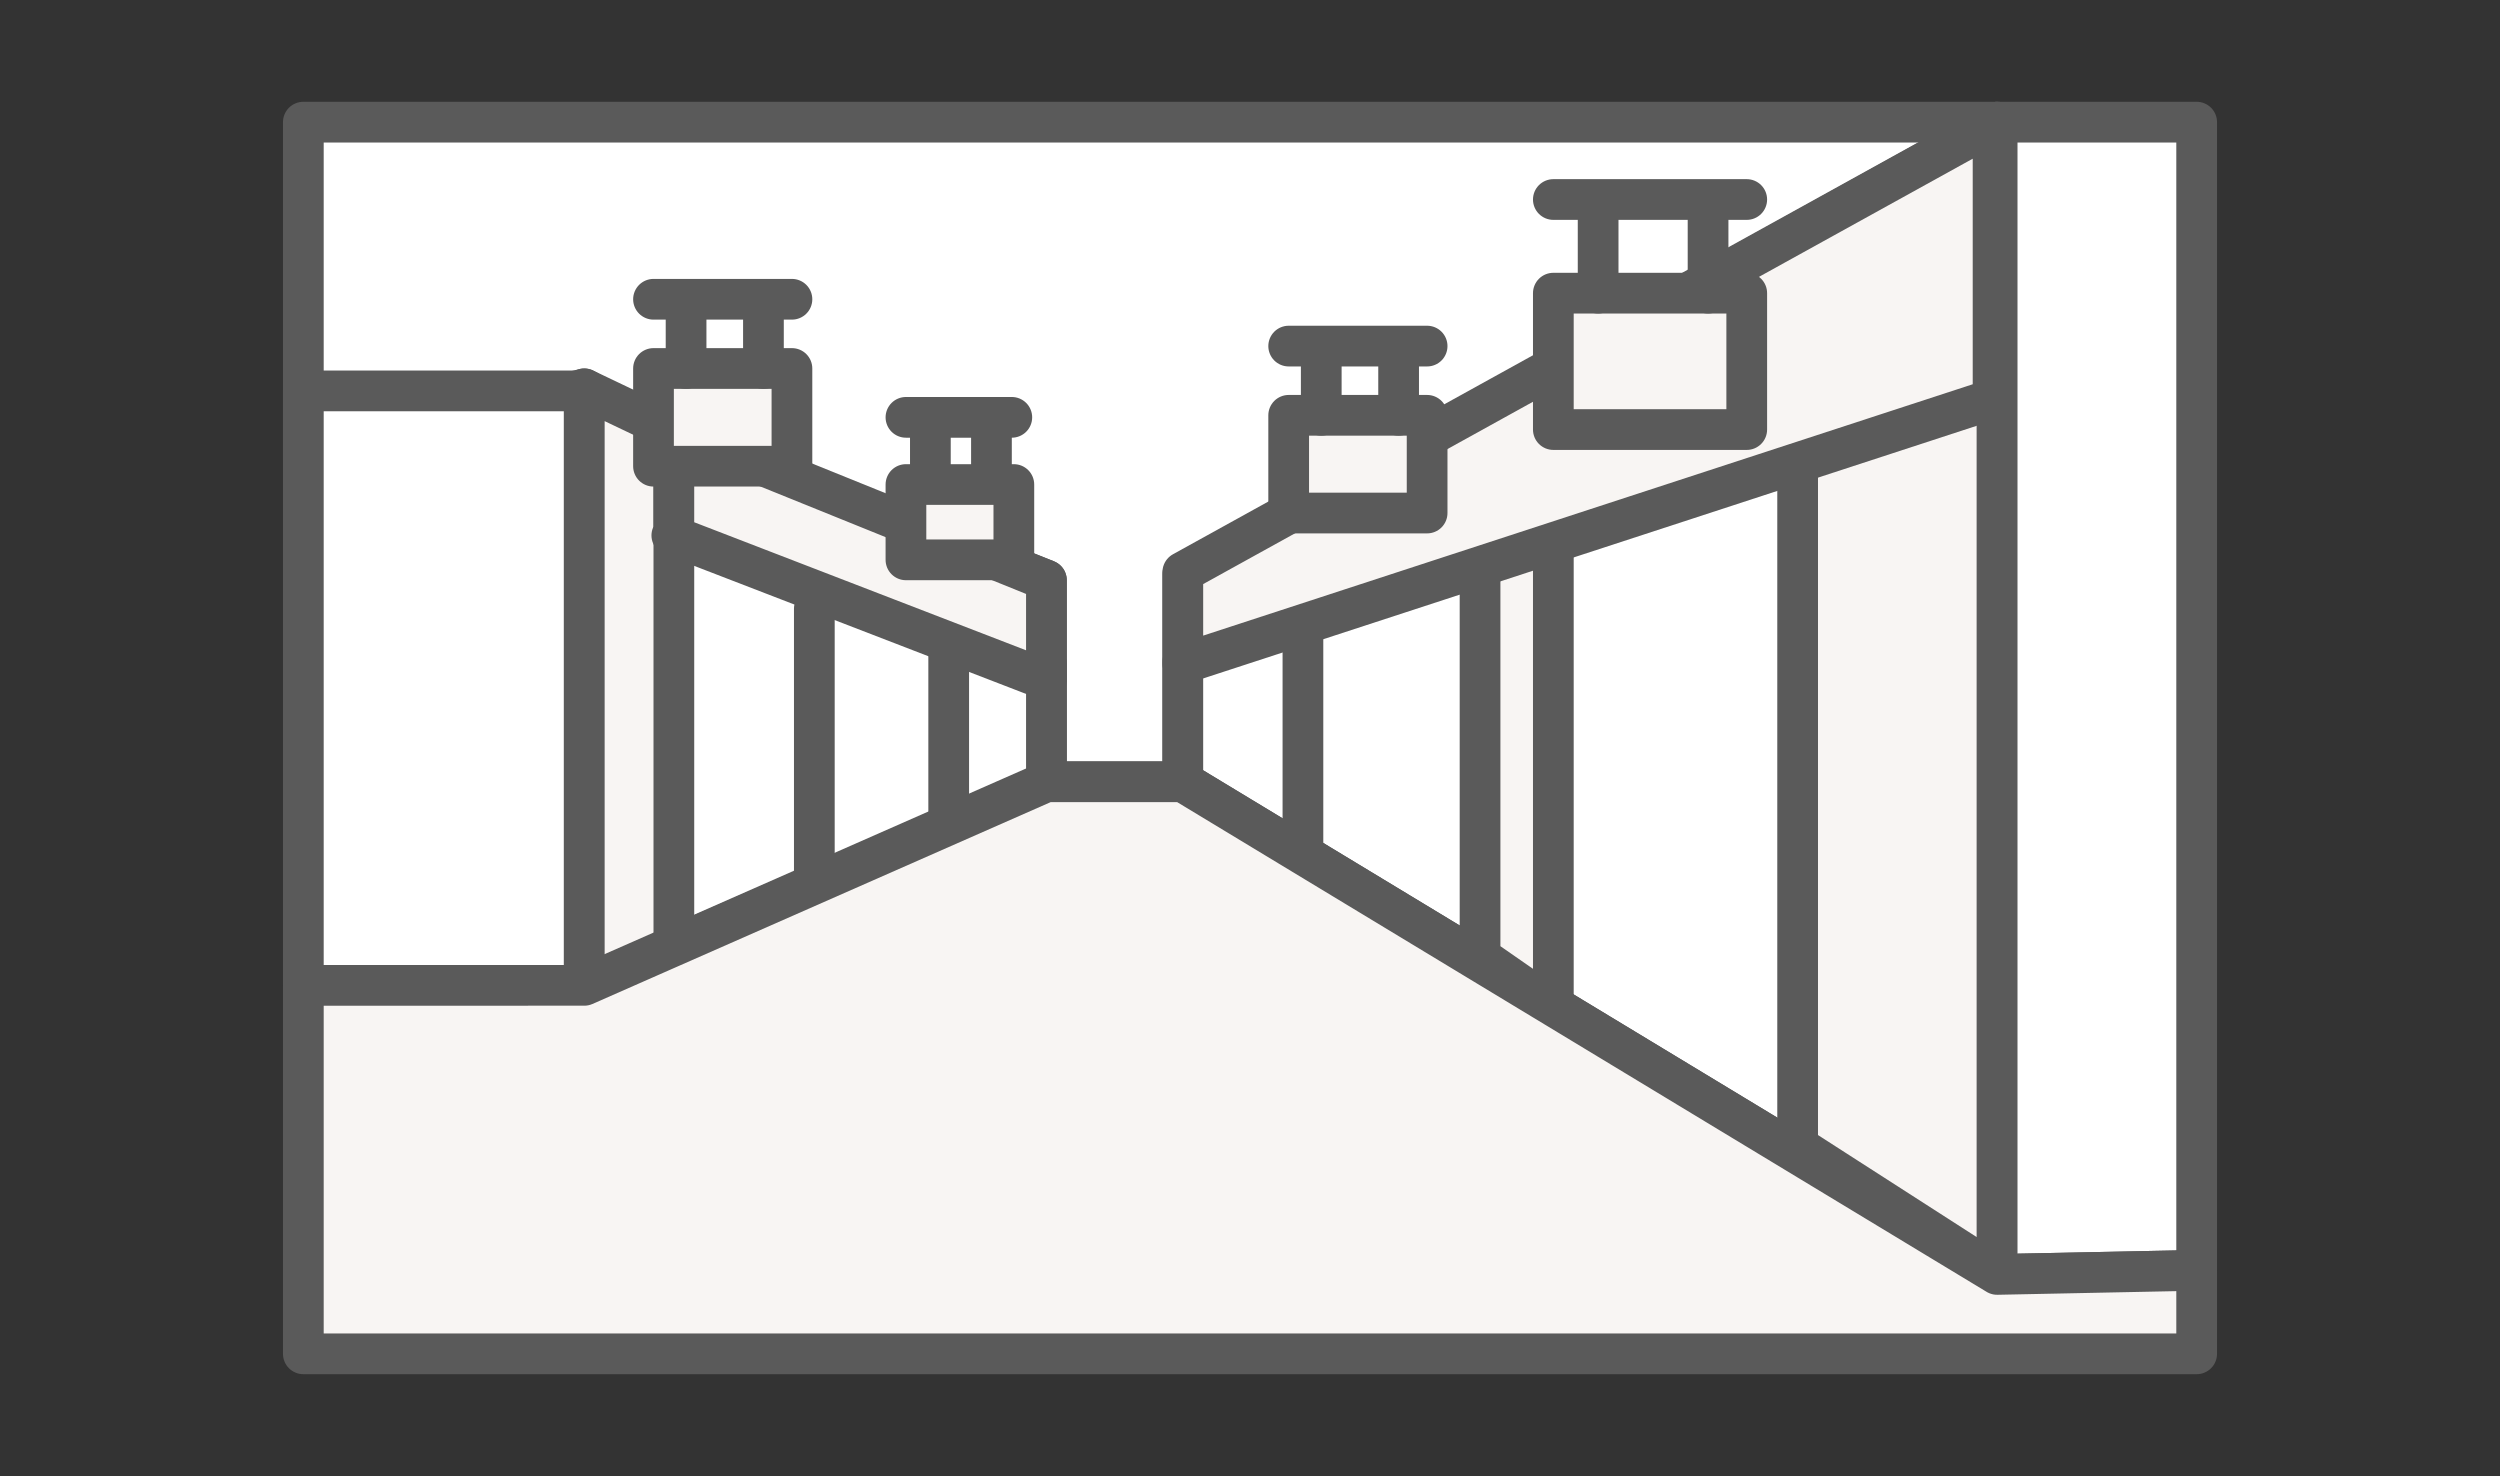 <svg xmlns="http://www.w3.org/2000/svg" id="svg" version="1.1" viewBox="0 0 122.8 72.5"><rect x="0" y="0" width="122.8" height="72.5" fill="#333333" stroke="none"/><defs><clipPath id="clippath"><path d="M13.9 5h95v62.6h-95z" class="st3"/></clipPath><clipPath id="clippath-1"><path d="M13.9 5h95v62.6h-95z" class="st3"/></clipPath><clipPath id="clippath-2"><path d="M13.9 5h95v62.6h-95z" class="st3"/></clipPath><clipPath id="clippath-3"><path d="M13.9 5h95v62.6h-95z" class="st3"/></clipPath><clipPath id="clippath-4"><path d="M13.9 5h95v62.6h-95z" class="st3"/></clipPath><clipPath id="clippath-5"><path d="M13.9 5h95v62.6h-95z" class="st3"/></clipPath><style>.st1{fill:#fff}.st2{fill:#f8f5f3}.st3,.st4{fill:none}.st4{stroke:#5a5a5a;stroke-linecap:round;stroke-linejoin:round;stroke-width:2px}.st9{fill:#ccedfa}</style></defs><g id="_グループ_15272" data-name="グループ_15272"><path id="_パス_47961" d="M14.9 6v16.6l13.8-3.5 22.7 13.5v5.8h6.7v-5.9L98.1 6z" class="st1" data-name="パス_47961"/><g id="_グループ_15261" data-name="グループ_15261" style="clip-path:url(#clippath)"><g id="_グループ_15260" data-name="グループ_15260"><path id="_パス_47962" d="M14.9 6v16.6l13.8-3.5 22.7 13.5v5.8h6.7v-5.9L98.1 6z" class="st4" data-name="パス_47962"/></g></g><path id="_パス_47963" d="M28.7 48.4H14.9V19.2h13.8z" class="st1" data-name="パス_47963"/><g id="_グループ_15263" data-name="グループ_15263" style="clip-path:url(#clippath-1)"><g id="_グループ_15262" data-name="グループ_15262"><path id="_パス_47964" d="M28.7 48.4H14.9V19.2h13.8z" class="st4" data-name="パス_47964"/></g></g><path id="_パス_47965" d="m51.4 38.5-22.7 9.9V19.6l22.7 8.9z" class="st1" data-name="パス_47965"/><path id="_パス_47966" d="m51.4 38.5-22.7 9.9V19.6l22.7 8.9z" class="st4" data-name="パス_47966"/><path id="_パス_47967" d="m33 46.6-4.3 1.8V19.1l4.4 2.1v25.4Z" class="st2" data-name="パス_47967"/><path id="_パス_47968" d="m33 46.6-4.3 1.8V19.1l4.4 2.1v25.4Z" class="st4" data-name="パス_47968"/><path id="_パス_47969" d="m33 26.3 18.4 7.1v-4.9l-18.3-7.4v5.2Z" class="st2" data-name="パス_47969"/><path id="_パス_47970" d="m33 26.3 18.4 7.1v-4.9l-18.3-7.4v5.2Z" class="st4" data-name="パス_47970"/><path id="_パス_47971" d="M40 43.4" class="st9" data-name="パス_47971"/><path id="_線_419" d="M40 29.9v13.5" class="st4" data-name="線_419"/><path id="_パス_47972" d="M46.6 40.5" class="st9" data-name="パス_47972"/><path id="_線_420" d="M46.6 32.2v8.3" class="st4" data-name="線_420"/><path id="_パス_47973" d="M44.5 20.5" class="st1" data-name="パス_47973"/><path id="_線_421" d="M44.5 20.5h5.2" class="st4" data-name="線_421"/><path id="_長方形_25160" d="M44.5 23.8h5.3v3.7h-5.3z" class="st2" data-name="長方形_25160"/><path id="_長方形_25161" d="M44.5 23.8h5.3v3.7h-5.3z" class="st4" data-name="長方形_25161"/><path id="_パス_47974" d="M45.7 22.9" class="st1" data-name="パス_47974"/><path id="_線_422" d="M45.7 21.4v1.5" class="st4" data-name="線_422"/><path id="_パス_47975" d="M48.7 22.9" class="st1" data-name="パス_47975"/><path id="_線_423" d="M48.7 21.4v1.5" class="st4" data-name="線_423"/><path id="_パス_47976" d="m58.1 38.4 40 24.2V6l-40 22.2z" class="st1" data-name="パス_47976"/><g id="_グループ_15265" data-name="グループ_15265" style="clip-path:url(#clippath-2)"><g id="_グループ_15264" data-name="グループ_15264"><path id="_パス_47977" d="m58.1 38.4 40 24.2V6l-40 22.2z" class="st4" data-name="パス_47977"/></g></g><path id="_パス_47978" d="M76.3 49.5 72.7 47V25.2h3.6z" class="st2" data-name="パス_47978"/><path id="_パス_47979" d="M76.3 49.5 72.7 47V25.2h3.6z" class="st4" data-name="パス_47979"/><path id="_パス_47980" d="m98.1 62.6-9.8-6.3V17h9.8v45.7Z" class="st2" data-name="パス_47980"/><path id="_パス_47981" d="m98.1 62.6-9.8-6.3V17h9.8v45.7Z" class="st4" data-name="パス_47981"/><path id="_パス_47982" d="m107.9 62.4-9.8.2V6h9.8z" class="st1" data-name="パス_47982"/><g id="_グループ_15267" data-name="グループ_15267" style="clip-path:url(#clippath-3)"><g id="_グループ_15266" data-name="グループ_15266"><path id="_パス_47983" d="m107.9 62.4-9.8.2V6h9.8z" class="st4" data-name="パス_47983"/></g></g><path id="_パス_47984" d="M107.9 66.5v-4.1l-9.8.2-40-24.2h-6.7l-22.7 10H14.9v18.1z" class="st2" data-name="パス_47984"/><g id="_グループ_15269" data-name="グループ_15269" style="clip-path:url(#clippath-4)"><g id="_グループ_15268" data-name="グループ_15268"><path id="_パス_47985" d="M107.9 66.5v-4.1l-9.8.2-40-24.2h-6.7l-22.7 10H14.9v18.1z" class="st4" data-name="パス_47985"/></g></g><path id="_パス_47986" d="m58.1 32.6 39.8-13V6.1l-39.8 22v4.4Z" class="st2" data-name="パス_47986"/><g id="_グループ_15271" data-name="グループ_15271" style="clip-path:url(#clippath-5)"><g id="_グループ_15270" data-name="グループ_15270"><path id="_パス_47987" d="m58.1 32.6 39.8-13V6.1l-39.8 22v4.4Z" class="st4" data-name="パス_47987"/></g></g><path id="_パス_47988" d="M64 41.7" class="st9" data-name="パス_47988"/><path id="_線_424" d="M64 31.2v10.5" class="st4" data-name="線_424"/><path id="_パス_47989" d="M76.3 9.8" class="st1" data-name="パス_47989"/><path id="_線_425" d="M76.3 9.8h9.5" class="st4" data-name="線_425"/><path id="_パス_47998" d="M76.3 14.4h9.5v6.7h-9.5z" class="st2" data-name="パス_47998"/><path id="_長方形_25167" d="M76.3 14.4h9.5v6.7h-9.5z" class="st4" data-name="長方形_25167"/><path id="_パス_47990" d="M78.5 14.4" class="st1" data-name="パス_47990"/><path id="_線_426" d="M78.5 10.1v4.3" class="st4" data-name="線_426"/><path id="_パス_47991" d="M83.9 14.4" class="st1" data-name="パス_47991"/><path id="_線_427" d="M83.9 10.1v4.3" class="st4" data-name="線_427"/><path id="_パス_47992" d="M63.3 17" class="st1" data-name="パス_47992"/><path id="_線_428" d="M63.3 17h6.8" class="st4" data-name="線_428"/><path id="_長方形_25168" d="M63.3 20.4h6.8v4.8h-6.8z" class="st2" data-name="長方形_25168"/><path id="_長方形_25169" d="M63.3 20.4h6.8v4.8h-6.8z" class="st4" data-name="長方形_25169"/><path id="_パス_47993" d="M64.9 20.4" class="st1" data-name="パス_47993"/><path id="_線_429" d="M64.9 17.3v3.1" class="st4" data-name="線_429"/><path id="_パス_47994" d="M68.7 20.4" class="st1" data-name="パス_47994"/><path id="_線_430" d="M68.7 17.3v3.1" class="st4" data-name="線_430"/><path id="_パス_47995" d="M32.1 14.7" class="st1" data-name="パス_47995"/><path id="_線_431" d="M32.1 14.7h6.8" class="st4" data-name="線_431"/><path id="_長方形_25170" d="M32.1 18.1h6.8v4.8h-6.8z" class="st2" data-name="長方形_25170"/><path id="_長方形_25171" d="M32.1 18.1h6.8v4.8h-6.8z" class="st4" data-name="長方形_25171"/><path id="_パス_47996" d="M33.7 18.1" class="st1" data-name="パス_47996"/><path id="_線_432" d="M33.7 15v3.1" class="st4" data-name="線_432"/><path id="_パス_47997" d="M37.5 18.1" class="st1" data-name="パス_47997"/><path id="_線_433" d="M37.5 15v3.1" class="st4" data-name="線_433"/></g></svg>
